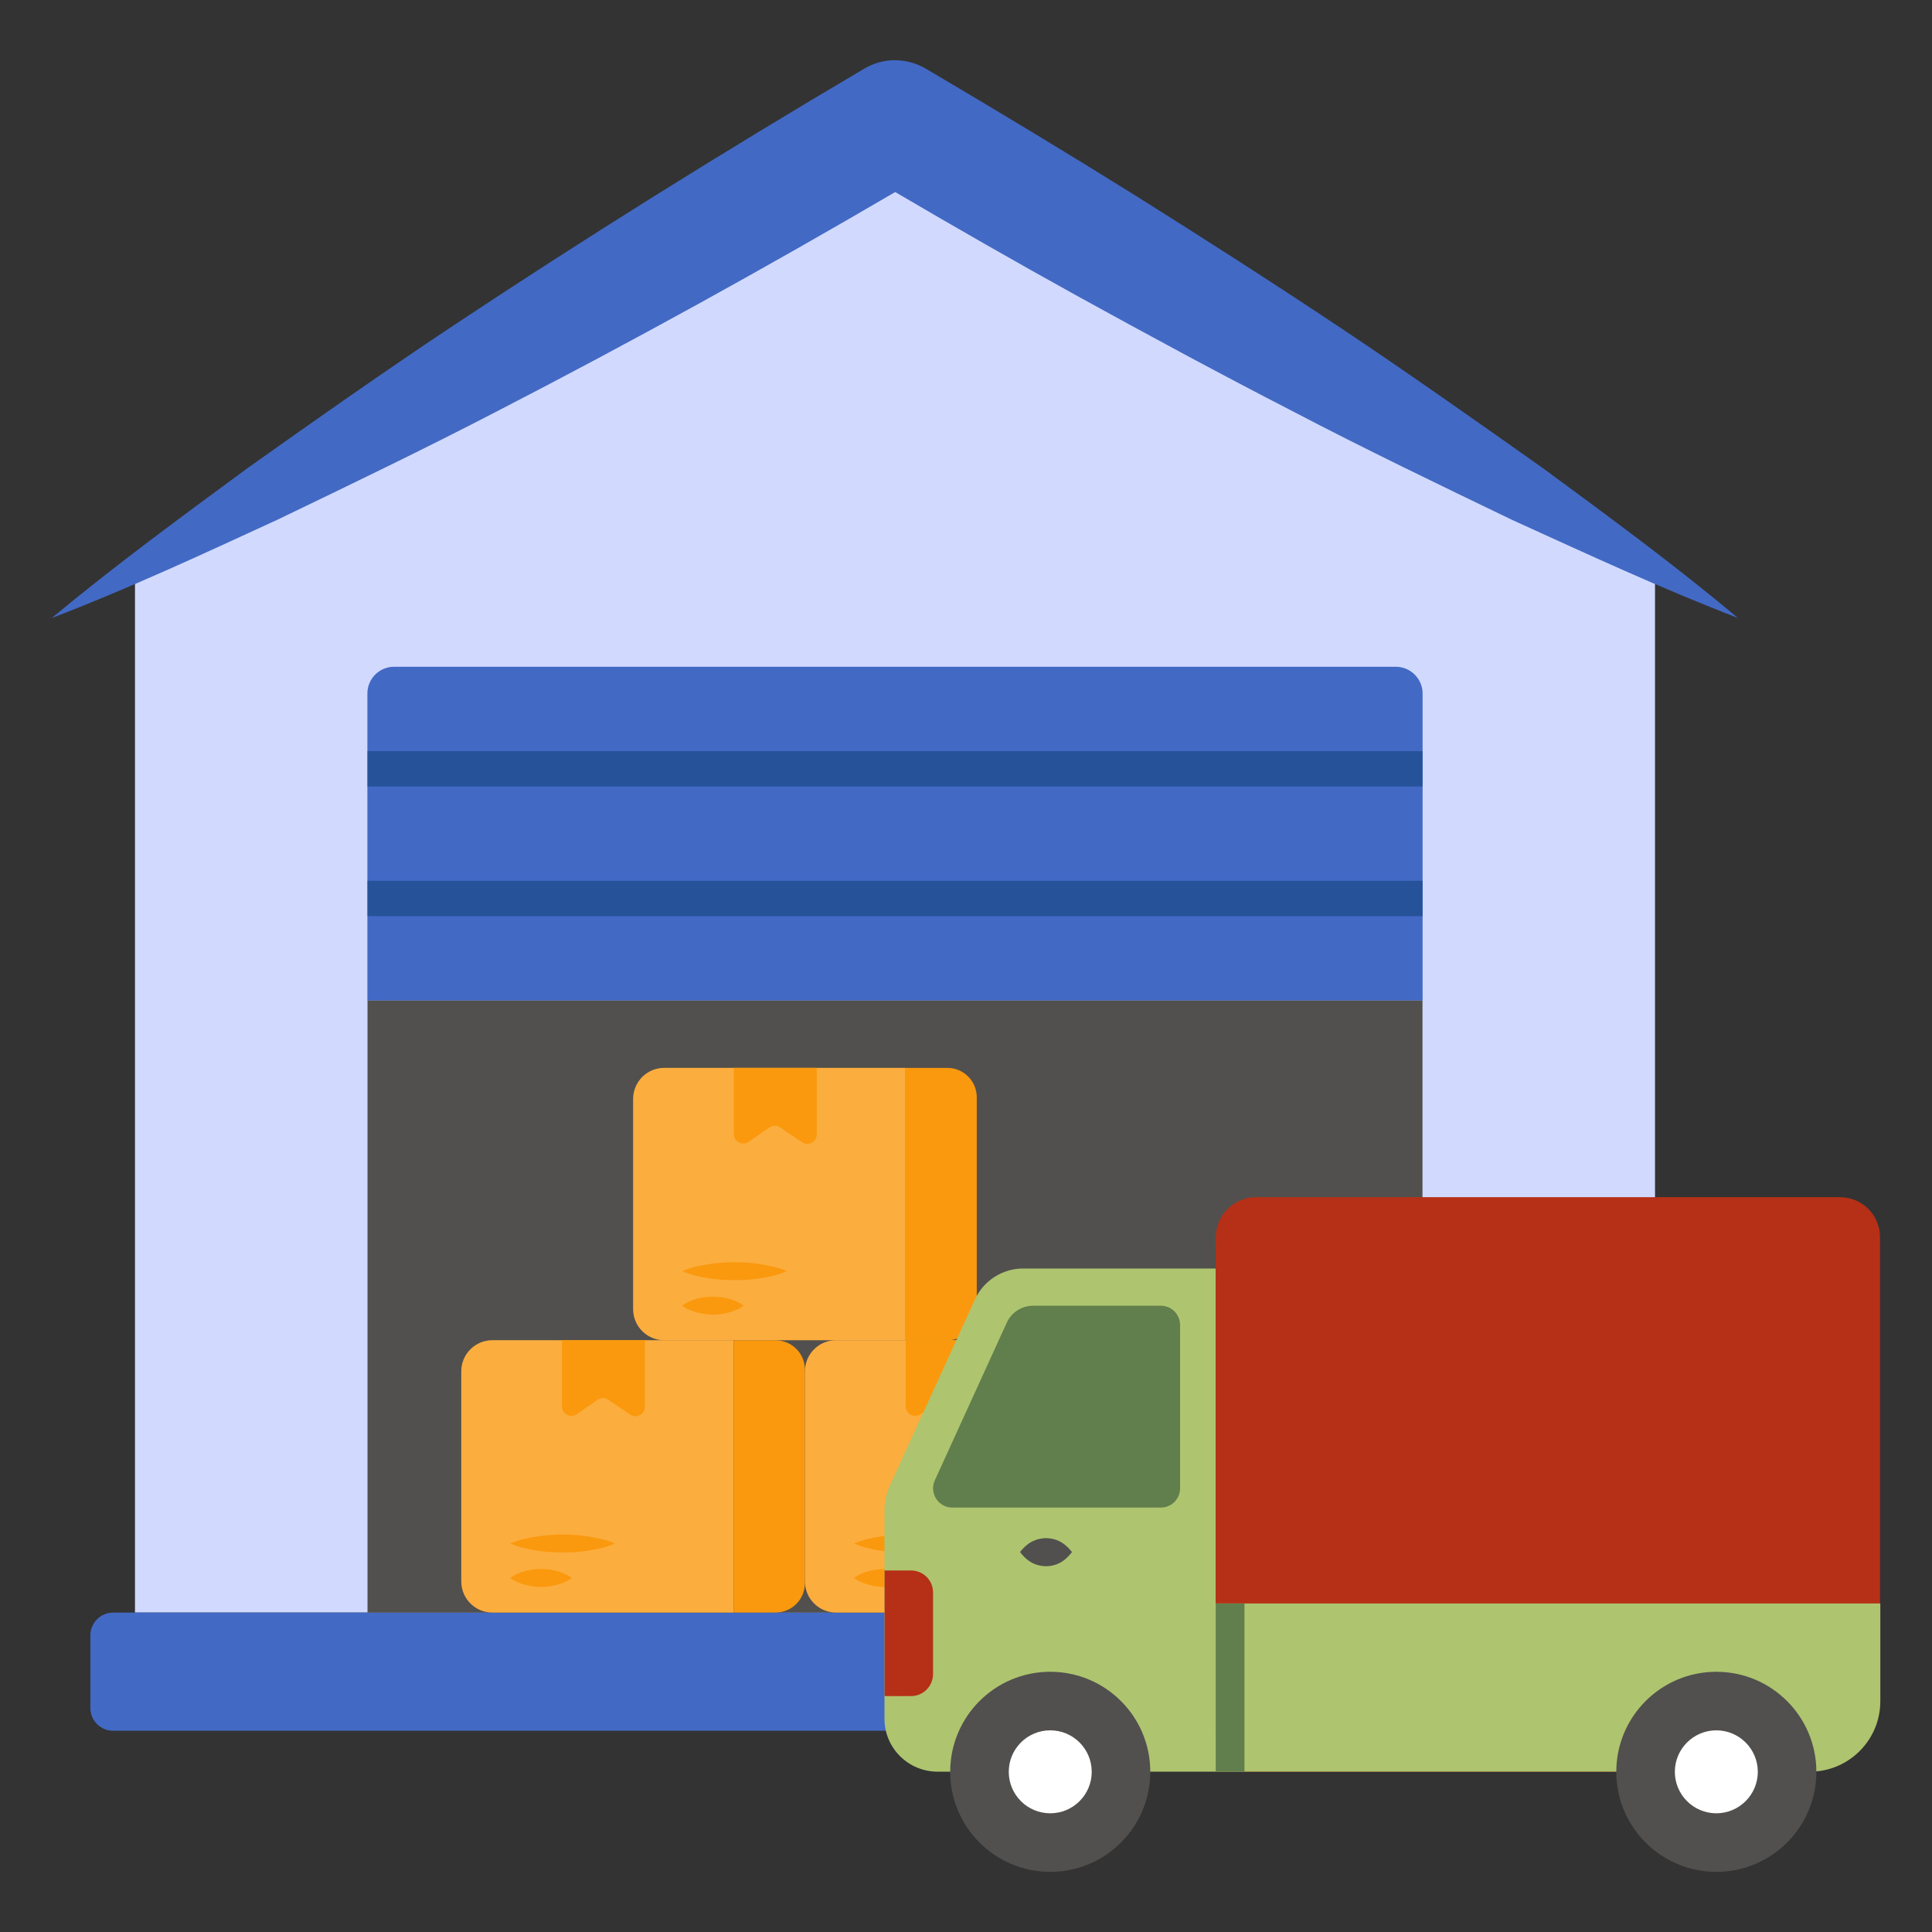 <svg xmlns="http://www.w3.org/2000/svg" viewBox="0 0 68 68" id="Layer_1"><rect x="0" y="0" width="68" height="68" fill="#333333" stroke="none"/><g><g><g><path fill="#d1dafe" d="m58.251 19.937v36.82h-53.5v-36.82l26.75-15.76z"></path><g fill="#4269c4"><path d="m61.175 21.753c-2.713-1.044-5.329-2.261-7.955-3.455-2.594-1.249-5.189-2.497-7.74-3.832-2.551-1.313-5.081-2.68-7.6-4.069-2.142-1.184-4.263-2.4-6.372-3.638-4.596 2.691-9.258 5.263-13.994 7.707-2.551 1.324-5.145 2.573-7.74 3.822-2.616 1.205-5.232 2.422-7.955 3.466 2.239-1.862 4.564-3.563 6.889-5.274 2.347-1.669 4.704-3.326 7.094-4.919 4.79-3.186 9.666-6.222 14.607-9.139.7-.42 1.528-.387 2.185 0 2.465 1.453 4.93 2.939 7.363 4.457 2.433 1.528 4.855 3.078 7.244 4.672s4.747 3.261 7.094 4.919c2.325 1.712 4.65 3.413 6.879 5.286z"></path><path d="m50.071 24.408v10.81h-37.14v-10.81c0-.52.42-.94.94-.94h35.26c.51 0 .94.42.94.94z"></path><path d="m59.821 57.558v2.56c0 .44-.36.8-.8.8h-55.04c-.44 0-.8-.36-.8-.8v-2.56c0-.44.36-.8.8-.8h55.04c.44 0 .8.36.8.8z"></path></g></g></g><path fill="#51504f" d="m12.935 35.217h37.132v21.542h-37.132z"></path><g fill="#255299"><path d="m12.937 26.438h37.131v1.243h-37.131z"></path><path d="m12.937 31.001h37.131v1.243h-37.131z"></path></g><g><g><g><g><path fill="#fbad3e" d="m25.826 47.171v9.586h-8.495c-.605 0-1.096-.49-1.096-1.096v-7.395c0-.605.49-1.096 1.096-1.096z"></path><g fill="#fa990e"><path d="m28.33 48.209v7.511c0 .574-.461 1.035-1.035 1.035h-1.469v-9.581h1.469c.574 0 1.035.461 1.035 1.035z"></path><path d="m22.699 47.171v2.339c0 .27-.295.426-.518.278l-.775-.523c-.114-.076-.261-.076-.375.004l-.729.506c-.219.152-.522-.004-.522-.274v-2.33z"></path><path d="m21.646 54.326c-.308.131-.615.202-.923.249-.308.051-.615.067-.919.067-.308 0-.615-.021-.923-.067-.308-.046-.615-.118-.923-.249.308-.131.615-.198.923-.244.308-.051.615-.067.923-.072.303 0 .611.021.919.072.308.046.615.114.923.244z"></path><path d="m19.585 55.291c.181.046.362.118.544.249-.181.131-.362.198-.544.244-.181.051-.362.072-.543.072-.181-.004-.358-.021-.539-.072-.181-.046-.362-.114-.544-.244.181-.131.362-.202.544-.249.181-.046.358-.067.539-.067s.362.017.543.067z"></path></g></g></g><g><g><path fill="#fbad3e" d="m37.922 47.171v9.586h-8.495c-.605 0-1.096-.49-1.096-1.096v-7.395c0-.605.49-1.096 1.096-1.096z"></path><g fill="#fa990e"><path d="m40.428 48.209v7.511c0 .574-.461 1.035-1.035 1.035h-1.469v-9.581h1.469c.574 0 1.035.461 1.035 1.035z"></path><path d="m34.796 47.171v2.339c0 .27-.295.426-.518.278l-.775-.523c-.114-.076-.261-.076-.375.004l-.729.506c-.219.152-.522-.004-.522-.274v-2.33z"></path><path d="m33.742 54.326c-.308.131-.615.202-.923.249-.308.051-.615.067-.919.067-.308 0-.615-.021-.923-.067-.308-.046-.615-.118-.923-.249.308-.131.615-.198.923-.244.308-.051.615-.067.923-.072.303 0 .611.021.919.072.308.046.615.114.923.244z"></path><path d="m31.682 55.291c.181.046.362.118.544.249-.181.131-.362.198-.544.244-.181.051-.362.072-.543.072-.181-.004-.358-.021-.539-.072-.181-.046-.362-.114-.544-.244.181-.131.362-.202.544-.249.181-.046.358-.067.539-.067s.362.017.543.067z"></path></g></g></g><g><g><path fill="#fbad3e" d="m31.874 37.586v9.586h-8.495c-.605 0-1.096-.49-1.096-1.096v-7.395c0-.605.49-1.096 1.096-1.096h8.495z"></path><g fill="#fa990e"><path d="m34.379 38.621v7.518c0 .568-.461 1.035-1.035 1.035h-1.469v-9.588h1.469c.574-0 1.035.467 1.035 1.035z"></path><path d="m28.747 37.586v2.339c0 .27-.295.426-.518.278l-.775-.523c-.114-.076-.261-.076-.375.004l-.729.506c-.219.152-.522-.004-.522-.274v-2.33h2.92z"></path><path d="m27.694 44.741c-.308.131-.615.202-.923.249-.308.051-.615.067-.919.067-.308 0-.615-.021-.923-.067-.308-.046-.615-.118-.923-.249.308-.131.615-.198.923-.244.308-.051.615-.067.923-.072.303 0 .611.021.919.072.308.046.615.114.923.244z"></path><path d="m25.633 45.706c.181.046.362.118.544.249-.181.131-.362.198-.544.244-.181.051-.362.072-.543.072-.181-.004-.358-.021-.539-.072-.181-.046-.362-.114-.544-.244.181-.131.362-.202.544-.249.181-.046.358-.067.539-.067s.362.017.543.067z"></path></g></g></g></g></g><path fill="#aec46e" d="m42.791 44.647v17.71h-9.79c-1.03 0-1.87-.83-1.87-1.86v-7.39c0-.27.07-.53.17-.78l3.01-6.58c.3-.67.97-1.1 1.7-1.1h6.78z"></path><path fill="#617f4d" d="m41.535 46.637v5.747c0 .375-.303.678-.678.678h-7.336c-.496 0-.822-.513-.618-.96l2.532-5.549c.166-.364.529-.596.927-.596h4.495c.375 0 .678.303.678.678z"></path><path fill="#b53016" d="m66.171 43.547v15.08c0 2.05-1.68 3.73-3.73 3.73h-19.65v-18.8c0-.79.64-1.42 1.42-1.42h20.55c.78 0 1.41.63 1.41 1.41z"></path><path fill="#aec46e" d="m66.181 56.437v3.44c0 1.37-1.11 2.48-2.48 2.48h-20.91v-5.92z"></path><path fill="#617f4d" d="m42.791 56.437h1.01v5.92h-1.01z"></path><path fill="#51504f" d="m37.731 54.627c-.31.4-.61.49-.91.5-.31-.01-.61-.1-.92-.5.31-.39.61-.48.92-.49.3.01.6.1.91.49z"></path><path fill="#b53016" d="m32.84 56.049v2.87c0 .428-.345.778-.773.778h-.933v-4.421h.933c.428 0 .773.345.773.773z"></path><circle r="3.521" fill="#51504f" cy="62.362" cx="36.965"></circle><circle r="1.46" fill="#fff" cy="62.362" cx="36.965"></circle><circle r="3.521" fill="#51504f" cy="62.362" cx="60.409"></circle><path fill="#fff" d="m60.409 63.822c-.805 0-1.46-.655-1.46-1.46s.655-1.46 1.46-1.46c.805 0 1.46.655 1.46 1.46s-.655 1.46-1.46 1.46z"></path></g></svg>